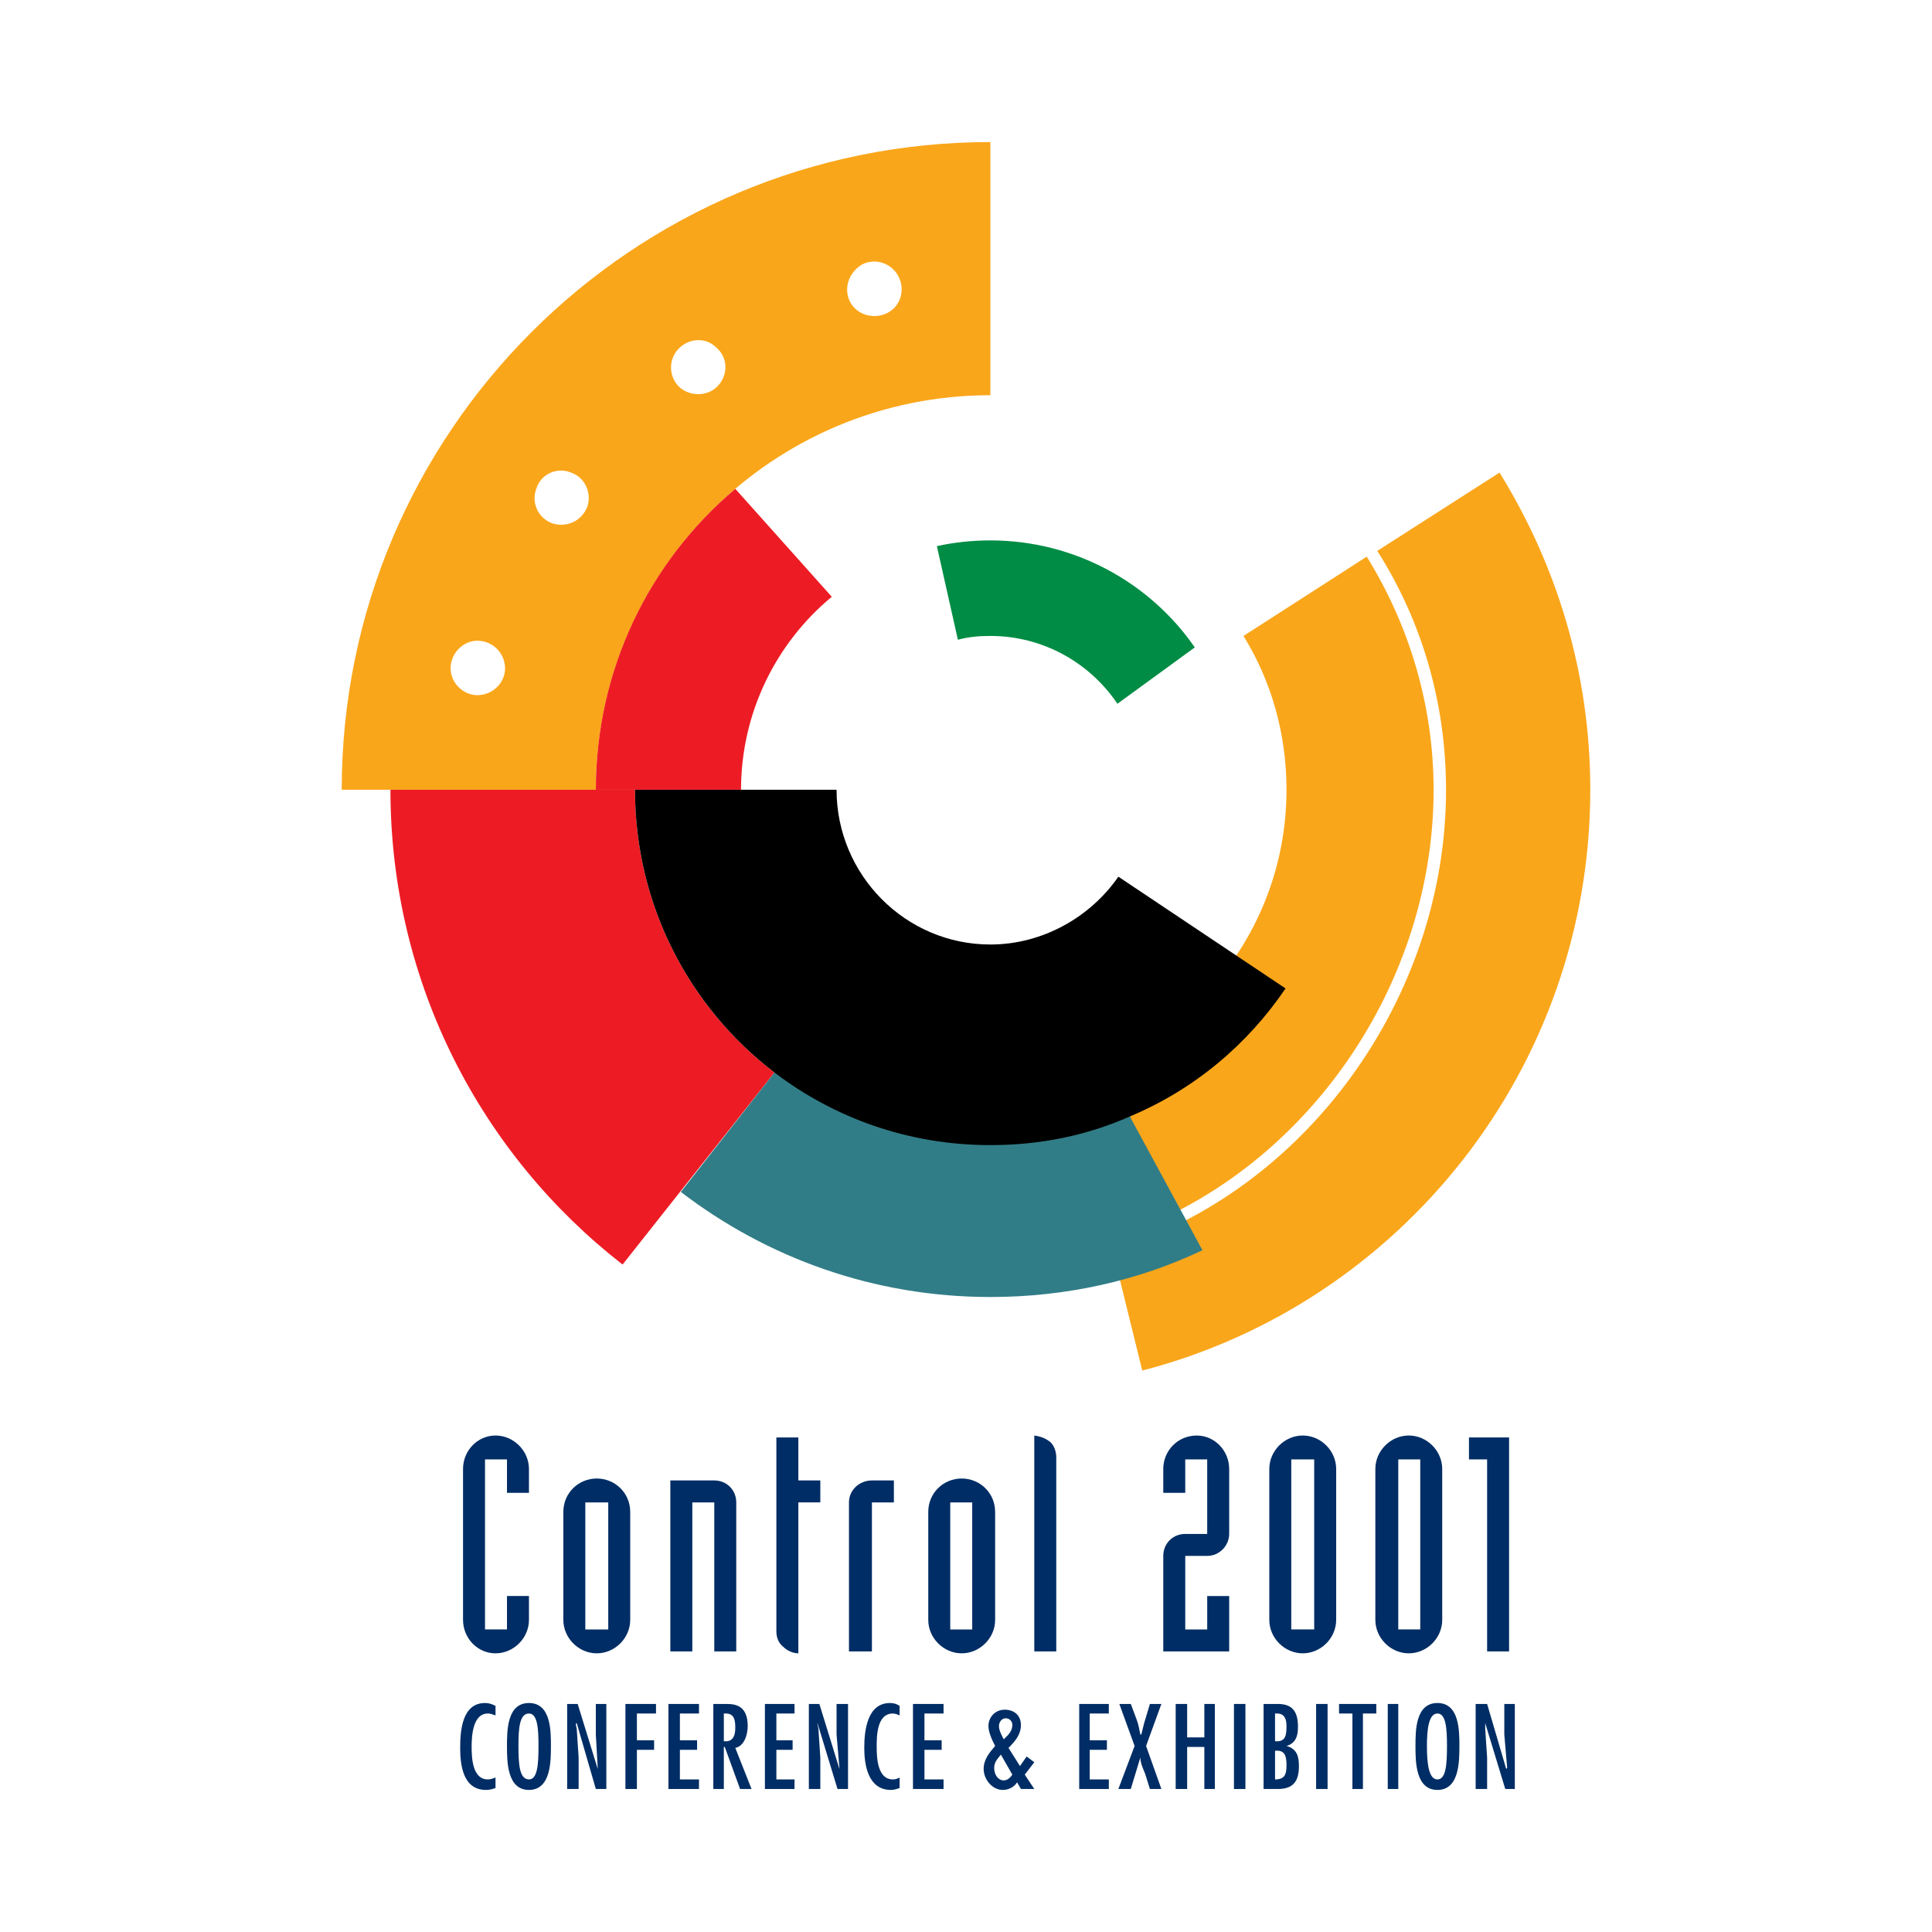 <?xml version="1.0" encoding="utf-8"?>
<!-- Generator: Adobe Illustrator 13.0.0, SVG Export Plug-In . SVG Version: 6.00 Build 14948)  -->
<!DOCTYPE svg PUBLIC "-//W3C//DTD SVG 1.0//EN" "http://www.w3.org/TR/2001/REC-SVG-20010904/DTD/svg10.dtd">
<svg version="1.0" id="Layer_1" xmlns="http://www.w3.org/2000/svg" xmlns:xlink="http://www.w3.org/1999/xlink" x="0px" y="0px"
	 width="192.756px" height="192.756px" viewBox="0 0 192.756 192.756" enable-background="new 0 0 192.756 192.756"
	 xml:space="preserve">
<g>
	<polygon fill-rule="evenodd" clip-rule="evenodd" fill="#FFFFFF" points="0,0 192.756,0 192.756,192.756 0,192.756 0,0 	"/>
	<path fill-rule="evenodd" clip-rule="evenodd" fill="#002D65" d="M46.197,161.617c0,1.811,1.43,3.336,3.241,3.336
		s3.336-1.525,3.336-3.336v-2.383h-2.192v3.336H48.39v-16.965h2.192v3.336h2.192v-2.383c0-1.811-1.525-3.336-3.336-3.336
		s-3.241,1.525-3.241,3.336V161.617L46.197,161.617z"/>
	<path fill-rule="evenodd" clip-rule="evenodd" fill="#002D65" d="M56.205,161.617c0,1.811,1.525,3.336,3.336,3.336
		c1.811,0,3.336-1.525,3.336-3.336v-10.77c0-1.906-1.525-3.336-3.336-3.336c-1.811,0-3.336,1.43-3.336,3.336V161.617L56.205,161.617
		z M58.397,149.895h2.288v12.676h-2.288V149.895L58.397,149.895z"/>
	<path fill-rule="evenodd" clip-rule="evenodd" fill="#002D65" d="M66.88,164.762h2.192v-14.867h2.192v14.867h2.192v-14.867
		c0-1.24-0.953-2.191-2.192-2.191H66.88V164.762L66.88,164.762z"/>
	<path fill-rule="evenodd" clip-rule="evenodd" fill="#002D65" d="M81.843,147.703h-2.192v-4.289h-2.192v19.348
		c0,0.572,0.191,1.143,0.667,1.523c0.381,0.383,0.953,0.668,1.525,0.668v-15.059h2.192V147.703L81.843,147.703z"/>
	<path fill-rule="evenodd" clip-rule="evenodd" fill="#002D65" d="M84.703,164.762h2.288v-14.867h2.192v-2.191H86.99
		c-1.239,0-2.288,0.951-2.288,2.191V164.762L84.703,164.762z"/>
	<path fill-rule="evenodd" clip-rule="evenodd" fill="#002D65" d="M92.613,161.617c0,1.811,1.525,3.336,3.336,3.336
		c1.811,0,3.336-1.525,3.336-3.336v-10.77c0-1.906-1.525-3.336-3.336-3.336c-1.811,0-3.336,1.43-3.336,3.336V161.617L92.613,161.617
		z M94.806,149.895h2.192v12.676h-2.192V149.895L94.806,149.895z"/>
	<path fill-rule="evenodd" clip-rule="evenodd" fill="#002D65" d="M103.192,164.762h2.192v-19.348c0-0.57-0.19-1.143-0.571-1.523
		c-0.477-0.383-0.953-0.572-1.621-0.668V164.762L103.192,164.762z"/>
	<path fill-rule="evenodd" clip-rule="evenodd" fill="#002D65" d="M116.06,164.762h6.576v-5.527h-2.192v3.336h-2.191v-7.338h2.191
		c1.239,0,2.192-1.049,2.192-2.193v-6.48c0-1.811-1.43-3.336-3.24-3.336c-1.906,0-3.336,1.525-3.336,3.336v2.383h2.192v-3.336h2.191
		v7.434h-2.191c-1.239,0-2.192,0.953-2.192,2.193V164.762L116.06,164.762z"/>
	<path fill-rule="evenodd" clip-rule="evenodd" fill="#002D65" d="M126.639,161.617c0,1.811,1.525,3.336,3.336,3.336
		c1.812,0,3.336-1.525,3.336-3.336v-15.059c0-1.811-1.524-3.336-3.336-3.336c-1.811,0-3.336,1.525-3.336,3.336V161.617
		L126.639,161.617z M128.831,145.605h2.287v16.965h-2.287V145.605L128.831,145.605z"/>
	<path fill-rule="evenodd" clip-rule="evenodd" fill="#002D65" d="M137.219,161.617c0,1.811,1.524,3.336,3.336,3.336
		c1.811,0,3.335-1.525,3.335-3.336v-15.059c0-1.811-1.524-3.336-3.335-3.336c-1.812,0-3.336,1.525-3.336,3.336V161.617
		L137.219,161.617z M139.506,145.605h2.192v16.965h-2.192V145.605L139.506,145.605z"/>
	<polygon fill-rule="evenodd" clip-rule="evenodd" fill="#002D65" points="148.37,164.762 150.562,164.762 150.562,143.414 
		146.559,143.414 146.559,145.605 148.37,145.605 148.37,164.762 	"/>
	<path fill-rule="evenodd" clip-rule="evenodd" fill="#002D65" d="M49.438,170.195c-0.381-0.191-0.667-0.285-1.048-0.285
		c-2.288,0-2.478,2.764-2.478,4.479c0,1.717,0.286,4.193,2.573,4.193c0.381,0,0.667-0.094,0.953-0.189v-1.049
		c-0.286,0.096-0.477,0.189-0.763,0.189c-1.524,0-1.62-2.096-1.62-3.24c0-1.047,0.095-3.336,1.62-3.336
		c0.286,0,0.477,0.096,0.763,0.191V170.195L49.438,170.195z"/>
	<path fill-rule="evenodd" clip-rule="evenodd" fill="#002D65" d="M52.774,169.91c-2.192,0-2.192,2.764-2.192,4.287
		c0,1.525,0,4.385,2.192,4.385s2.192-2.859,2.192-4.385C54.966,172.674,54.966,169.91,52.774,169.91L52.774,169.91L52.774,169.91z
		 M52.774,170.957c0.858,0,0.953,1.525,0.953,3.24c0,1.812-0.095,3.336-0.953,3.336c-0.953,0-1.048-1.523-1.048-3.336
		C51.726,172.482,51.821,170.957,52.774,170.957L52.774,170.957L52.774,170.957z"/>
	<polygon fill-rule="evenodd" clip-rule="evenodd" fill="#002D65" points="57.444,172.006 57.54,171.91 59.446,178.488 
		60.494,178.488 60.494,170.004 59.446,170.004 59.446,173.055 59.636,176.391 59.636,176.486 57.635,170.004 56.586,170.004 
		56.586,178.488 57.73,178.488 57.73,175.342 57.54,172.482 57.444,172.006 	"/>
	<polygon fill-rule="evenodd" clip-rule="evenodd" fill="#002D65" points="62.4,170.004 62.4,178.488 63.544,178.488 63.544,174.58 
		65.26,174.58 65.26,173.627 63.544,173.627 63.544,170.957 65.45,170.957 65.45,170.004 62.4,170.004 	"/>
	<polygon fill-rule="evenodd" clip-rule="evenodd" fill="#002D65" points="66.689,170.004 66.689,178.488 69.739,178.488 
		69.739,177.533 67.833,177.533 67.833,174.58 69.548,174.58 69.548,173.627 67.833,173.627 67.833,170.957 69.739,170.957 
		69.739,170.004 66.689,170.004 	"/>
	<path fill-rule="evenodd" clip-rule="evenodd" fill="#002D65" d="M71.168,178.488h1.049v-4.195h0.095l1.525,4.195h1.144l-1.62-4.1
		c0.953-0.191,1.239-1.43,1.239-2.191c0-2.098-1.334-2.193-2.097-2.193h-1.334V178.488L71.168,178.488z M72.217,173.723v-2.766h0.19
		c0.858,0,0.953,0.668,0.953,1.43C73.361,173.246,73.075,173.816,72.217,173.723L72.217,173.723L72.217,173.723z"/>
	<polygon fill-rule="evenodd" clip-rule="evenodd" fill="#002D65" points="76.315,170.004 76.315,178.488 79.27,178.488 
		79.27,177.533 77.459,177.533 77.459,174.58 79.079,174.58 79.079,173.627 77.459,173.627 77.459,170.957 79.27,170.957 
		79.27,170.004 76.315,170.004 	"/>
	<polygon fill-rule="evenodd" clip-rule="evenodd" fill="#002D65" points="81.557,172.006 81.557,171.91 83.559,178.488 
		84.607,178.488 84.607,170.004 83.464,170.004 83.464,173.055 83.75,176.391 83.75,176.486 81.748,170.004 80.7,170.004 
		80.7,178.488 81.843,178.488 81.843,175.342 81.653,172.482 81.557,172.006 	"/>
	<path fill-rule="evenodd" clip-rule="evenodd" fill="#002D65" d="M89.754,170.195c-0.286-0.191-0.572-0.285-0.953-0.285
		c-2.287,0-2.573,2.764-2.573,4.479c0,1.717,0.381,4.193,2.669,4.193c0.286,0,0.572-0.094,0.857-0.189v-1.049
		c-0.19,0.096-0.381,0.189-0.667,0.189c-1.525,0-1.62-2.096-1.62-3.24c0-1.047,0-3.336,1.62-3.336c0.19,0,0.477,0.096,0.667,0.191
		V170.195L89.754,170.195z"/>
	<polygon fill-rule="evenodd" clip-rule="evenodd" fill="#002D65" points="91.088,170.004 91.088,178.488 94.138,178.488 
		94.138,177.533 92.232,177.533 92.232,174.58 93.948,174.58 93.948,173.627 92.232,173.627 92.232,170.957 94.138,170.957 
		94.138,170.004 91.088,170.004 	"/>
	<path fill-rule="evenodd" clip-rule="evenodd" fill="#002D65" d="M100.143,173.531c-0.19-0.381-0.477-0.857-0.477-1.334
		c0-0.381,0.286-0.764,0.668-0.764c0.381,0,0.667,0.287,0.667,0.668C101.001,172.77,100.524,173.15,100.143,173.531L100.143,173.531
		L100.143,173.531z M101.001,177.057c-0.191,0.287-0.477,0.572-0.858,0.572c-0.571,0-0.953-0.572-0.953-1.238
		c0-0.572,0.286-0.857,0.668-1.334L101.001,177.057L101.001,177.057z M101.858,178.488h1.334l-0.952-1.432l0.952-1.238l-0.762-0.572
		l-0.667,0.953l-1.145-1.811c0.667-0.666,1.239-1.334,1.239-2.287s-0.667-1.525-1.62-1.525s-1.62,0.764-1.62,1.621
		c0,0.666,0.381,1.43,0.667,2c-0.572,0.668-1.144,1.336-1.144,2.289c0,1.047,0.857,2.096,1.906,2.096
		c0.571,0,1.144-0.285,1.43-0.762L101.858,178.488L101.858,178.488z"/>
	<polygon fill-rule="evenodd" clip-rule="evenodd" fill="#002D65" points="107.673,170.004 107.673,178.488 110.627,178.488 
		110.627,177.533 108.721,177.533 108.721,174.58 110.437,174.58 110.437,173.627 108.721,173.627 108.721,170.957 110.627,170.957 
		110.627,170.004 107.673,170.004 	"/>
	<path fill-rule="evenodd" clip-rule="evenodd" fill="#002D65" d="M111.676,170.004l1.524,4.193l-1.62,4.291h1.239l0.667-2.193
		c0.095-0.285,0.19-0.666,0.286-0.953l0,0c0,0.572,0.286,1.145,0.477,1.621l0.477,1.525h1.144l-1.525-4.291l1.525-4.193h-1.144
		l-0.572,1.906l-0.286,1.145h-0.095c-0.096-0.477-0.191-1.049-0.382-1.525l-0.571-1.525H111.676L111.676,170.004z"/>
	<polygon fill-rule="evenodd" clip-rule="evenodd" fill="#002D65" points="117.299,170.004 117.299,178.488 118.442,178.488 
		118.442,174.293 120.158,174.293 120.158,178.488 121.206,178.488 121.206,170.004 120.158,170.004 120.158,173.34 118.442,173.34 
		118.442,170.004 117.299,170.004 	"/>
	<polygon fill-rule="evenodd" clip-rule="evenodd" fill="#002D65" points="124.256,170.004 123.112,170.004 123.112,178.488 
		124.256,178.488 124.256,170.004 	"/>
	<path fill-rule="evenodd" clip-rule="evenodd" fill="#002D65" d="M127.211,174.674c0.953-0.094,1.144,0.479,1.144,1.432
		c0,0.951-0.19,1.428-1.144,1.428V174.674L127.211,174.674z M127.497,178.488c1.524,0,2.097-0.764,2.097-2.289
		c0-0.953-0.19-1.715-1.239-2.002l0,0c0.953-0.285,1.144-1.047,1.144-1.904c0-1.43-0.477-2.289-2.001-2.289h-1.43v8.484H127.497
		L127.497,178.488z M128.354,172.197c0,0.953-0.095,1.619-1.144,1.525v-2.766h0.19C128.164,170.957,128.354,171.529,128.354,172.197
		L128.354,172.197L128.354,172.197z"/>
	<polygon fill-rule="evenodd" clip-rule="evenodd" fill="#002D65" points="132.453,170.004 131.309,170.004 131.309,178.488 
		132.453,178.488 132.453,170.004 	"/>
	<polygon fill-rule="evenodd" clip-rule="evenodd" fill="#002D65" points="133.597,170.004 133.597,170.957 134.931,170.957 
		134.931,178.488 135.979,178.488 135.979,170.957 137.313,170.957 137.313,170.004 133.597,170.004 	"/>
	<polygon fill-rule="evenodd" clip-rule="evenodd" fill="#002D65" points="139.506,170.004 138.457,170.004 138.457,178.488 
		139.506,178.488 139.506,170.004 	"/>
	<path fill-rule="evenodd" clip-rule="evenodd" fill="#002D65" d="M143.414,169.91c-2.192,0-2.192,2.764-2.192,4.287
		c0,1.525,0,4.385,2.192,4.385c2.191,0,2.191-2.859,2.191-4.385C145.605,172.674,145.605,169.91,143.414,169.91L143.414,169.91
		L143.414,169.91z M143.414,170.957c0.857,0,0.952,1.525,0.952,3.24c0,1.812-0.095,3.336-0.952,3.336
		c-0.858,0-1.049-1.523-1.049-3.336C142.365,172.482,142.556,170.957,143.414,170.957L143.414,170.957L143.414,170.957z"/>
	<polygon fill-rule="evenodd" clip-rule="evenodd" fill="#002D65" points="148.179,172.006 148.179,171.91 150.181,178.488 
		151.134,178.488 151.134,170.004 150.085,170.004 150.085,173.055 150.371,176.391 150.276,176.486 148.37,170.004 
		147.226,170.004 147.226,178.488 148.37,178.488 148.37,175.342 148.179,172.482 148.179,172.006 	"/>
	<path fill-rule="evenodd" clip-rule="evenodd" fill="#FAA61A" d="M113.963,136.742c25.733-6.672,44.7-30.119,44.7-57.949
		c0-11.627-3.336-22.397-9.055-31.643l-12.199,7.815c4.384,6.862,6.862,15.059,6.862,23.827c0,20.873-14.105,40.125-33.264,45.939
		L113.963,136.742L113.963,136.742z"/>
	<path fill-rule="evenodd" clip-rule="evenodd" fill="#FAA61A" d="M106.624,107.387c12.581-3.432,21.73-14.964,21.73-28.594
		c0-5.623-1.524-10.865-4.289-15.345l12.295-7.911c4.194,6.767,6.672,14.773,6.672,23.255c0,20.301-13.725,39.078-32.31,44.795
		L106.624,107.387L106.624,107.387z"/>
	<path fill-rule="evenodd" clip-rule="evenodd" fill="#FAA61A" d="M34.093,78.793c0-35.646,28.974-64.62,64.715-64.62V39.43
		c-21.73,0-39.363,17.632-39.363,39.363H34.093L34.093,78.793z"/>
	<path fill-rule="evenodd" clip-rule="evenodd" fill="#008C44" d="M119.205,64.592c-4.479-6.481-12.009-10.675-20.396-10.675
		c-1.811,0-3.622,0.19-5.337,0.572l2.097,9.34c1.048-0.286,2.097-0.381,3.24-0.381c5.242,0,9.912,2.668,12.676,6.767L119.205,64.592
		L119.205,64.592z"/>
	<path fill-rule="evenodd" clip-rule="evenodd" d="M112.724,111.389c-4.289,1.906-8.959,2.859-13.915,2.859
		c-8.101,0-15.536-2.668-21.54-7.242L112.724,111.389L112.724,111.389z"/>
	<path fill="none" stroke="#000000" stroke-width="0.29" stroke-miterlimit="2.613" d="M112.724,111.389
		c-4.289,1.906-8.959,2.859-13.915,2.859c-8.101,0-15.536-2.668-21.54-7.242"/>
	<path fill-rule="evenodd" clip-rule="evenodd" fill="#ED1C24" d="M73.933,78.793c0-7.72,3.526-14.678,9.055-19.252l-9.626-10.77
		c-8.578,7.244-13.915,18.014-13.915,30.022H73.933L73.933,78.793z"/>
	<path fill-rule="evenodd" clip-rule="evenodd" fill="#ED1C24" d="M62.114,126.162c-14.106-10.961-23.16-28.117-23.16-47.369h24.399
		c0,11.533,5.433,21.73,13.915,28.213L62.114,126.162L62.114,126.162z"/>
	<path fill-rule="evenodd" clip-rule="evenodd" d="M63.354,78.793c0,11.533,5.433,21.73,13.915,28.213
		c6.004,4.574,13.439,7.242,21.54,7.242c4.956,0,9.626-0.953,13.915-2.859c6.386-2.668,11.724-7.148,15.536-12.771l-16.68-11.151
		c-2.764,4.003-7.529,6.767-12.771,6.767c-8.482,0-15.345-6.958-15.345-15.44H63.354L63.354,78.793z"/>
	<path fill-rule="evenodd" clip-rule="evenodd" fill="#317D87" d="M77.269,107.006c6.004,4.574,13.439,7.242,21.54,7.242
		c4.956,0,9.626-0.953,13.915-2.859l7.244,13.344c-6.387,3.051-13.63,4.67-21.159,4.67c-11.628,0-22.303-3.908-30.88-10.484
		L77.269,107.006L77.269,107.006z"/>
	<path fill-rule="evenodd" clip-rule="evenodd" fill="#FFFFFF" d="M50.391,66.689c0,1.43-1.239,2.668-2.764,2.668
		c-1.43,0-2.668-1.239-2.668-2.668c0-1.525,1.239-2.764,2.668-2.764C49.152,63.925,50.391,65.164,50.391,66.689L50.391,66.689z"/>
	<path fill-rule="evenodd" clip-rule="evenodd" fill="#FFFFFF" d="M58.588,50.582c-0.572,1.43-2.097,2.097-3.526,1.62
		c-1.43-0.572-2.097-2.097-1.525-3.526c0.477-1.43,2.097-2.097,3.432-1.525C58.397,47.627,59.064,49.247,58.588,50.582
		L58.588,50.582z"/>
	<path fill-rule="evenodd" clip-rule="evenodd" fill="#FFFFFF" d="M71.645,38.477c-0.953,1.049-2.668,1.144-3.812,0.191
		c-1.144-1.049-1.144-2.764-0.19-3.812c1.048-1.144,2.764-1.239,3.812-0.191C72.599,35.618,72.694,37.333,71.645,38.477
		L71.645,38.477z"/>
	<path fill-rule="evenodd" clip-rule="evenodd" fill="#FFFFFF" d="M88.515,31.234c-1.334,0.667-3.05,0.19-3.717-1.144
		c-0.667-1.334-0.095-2.955,1.239-3.717c1.334-0.667,2.955-0.096,3.622,1.239C90.326,28.946,89.85,30.566,88.515,31.234
		L88.515,31.234z"/>
</g>
</svg>
